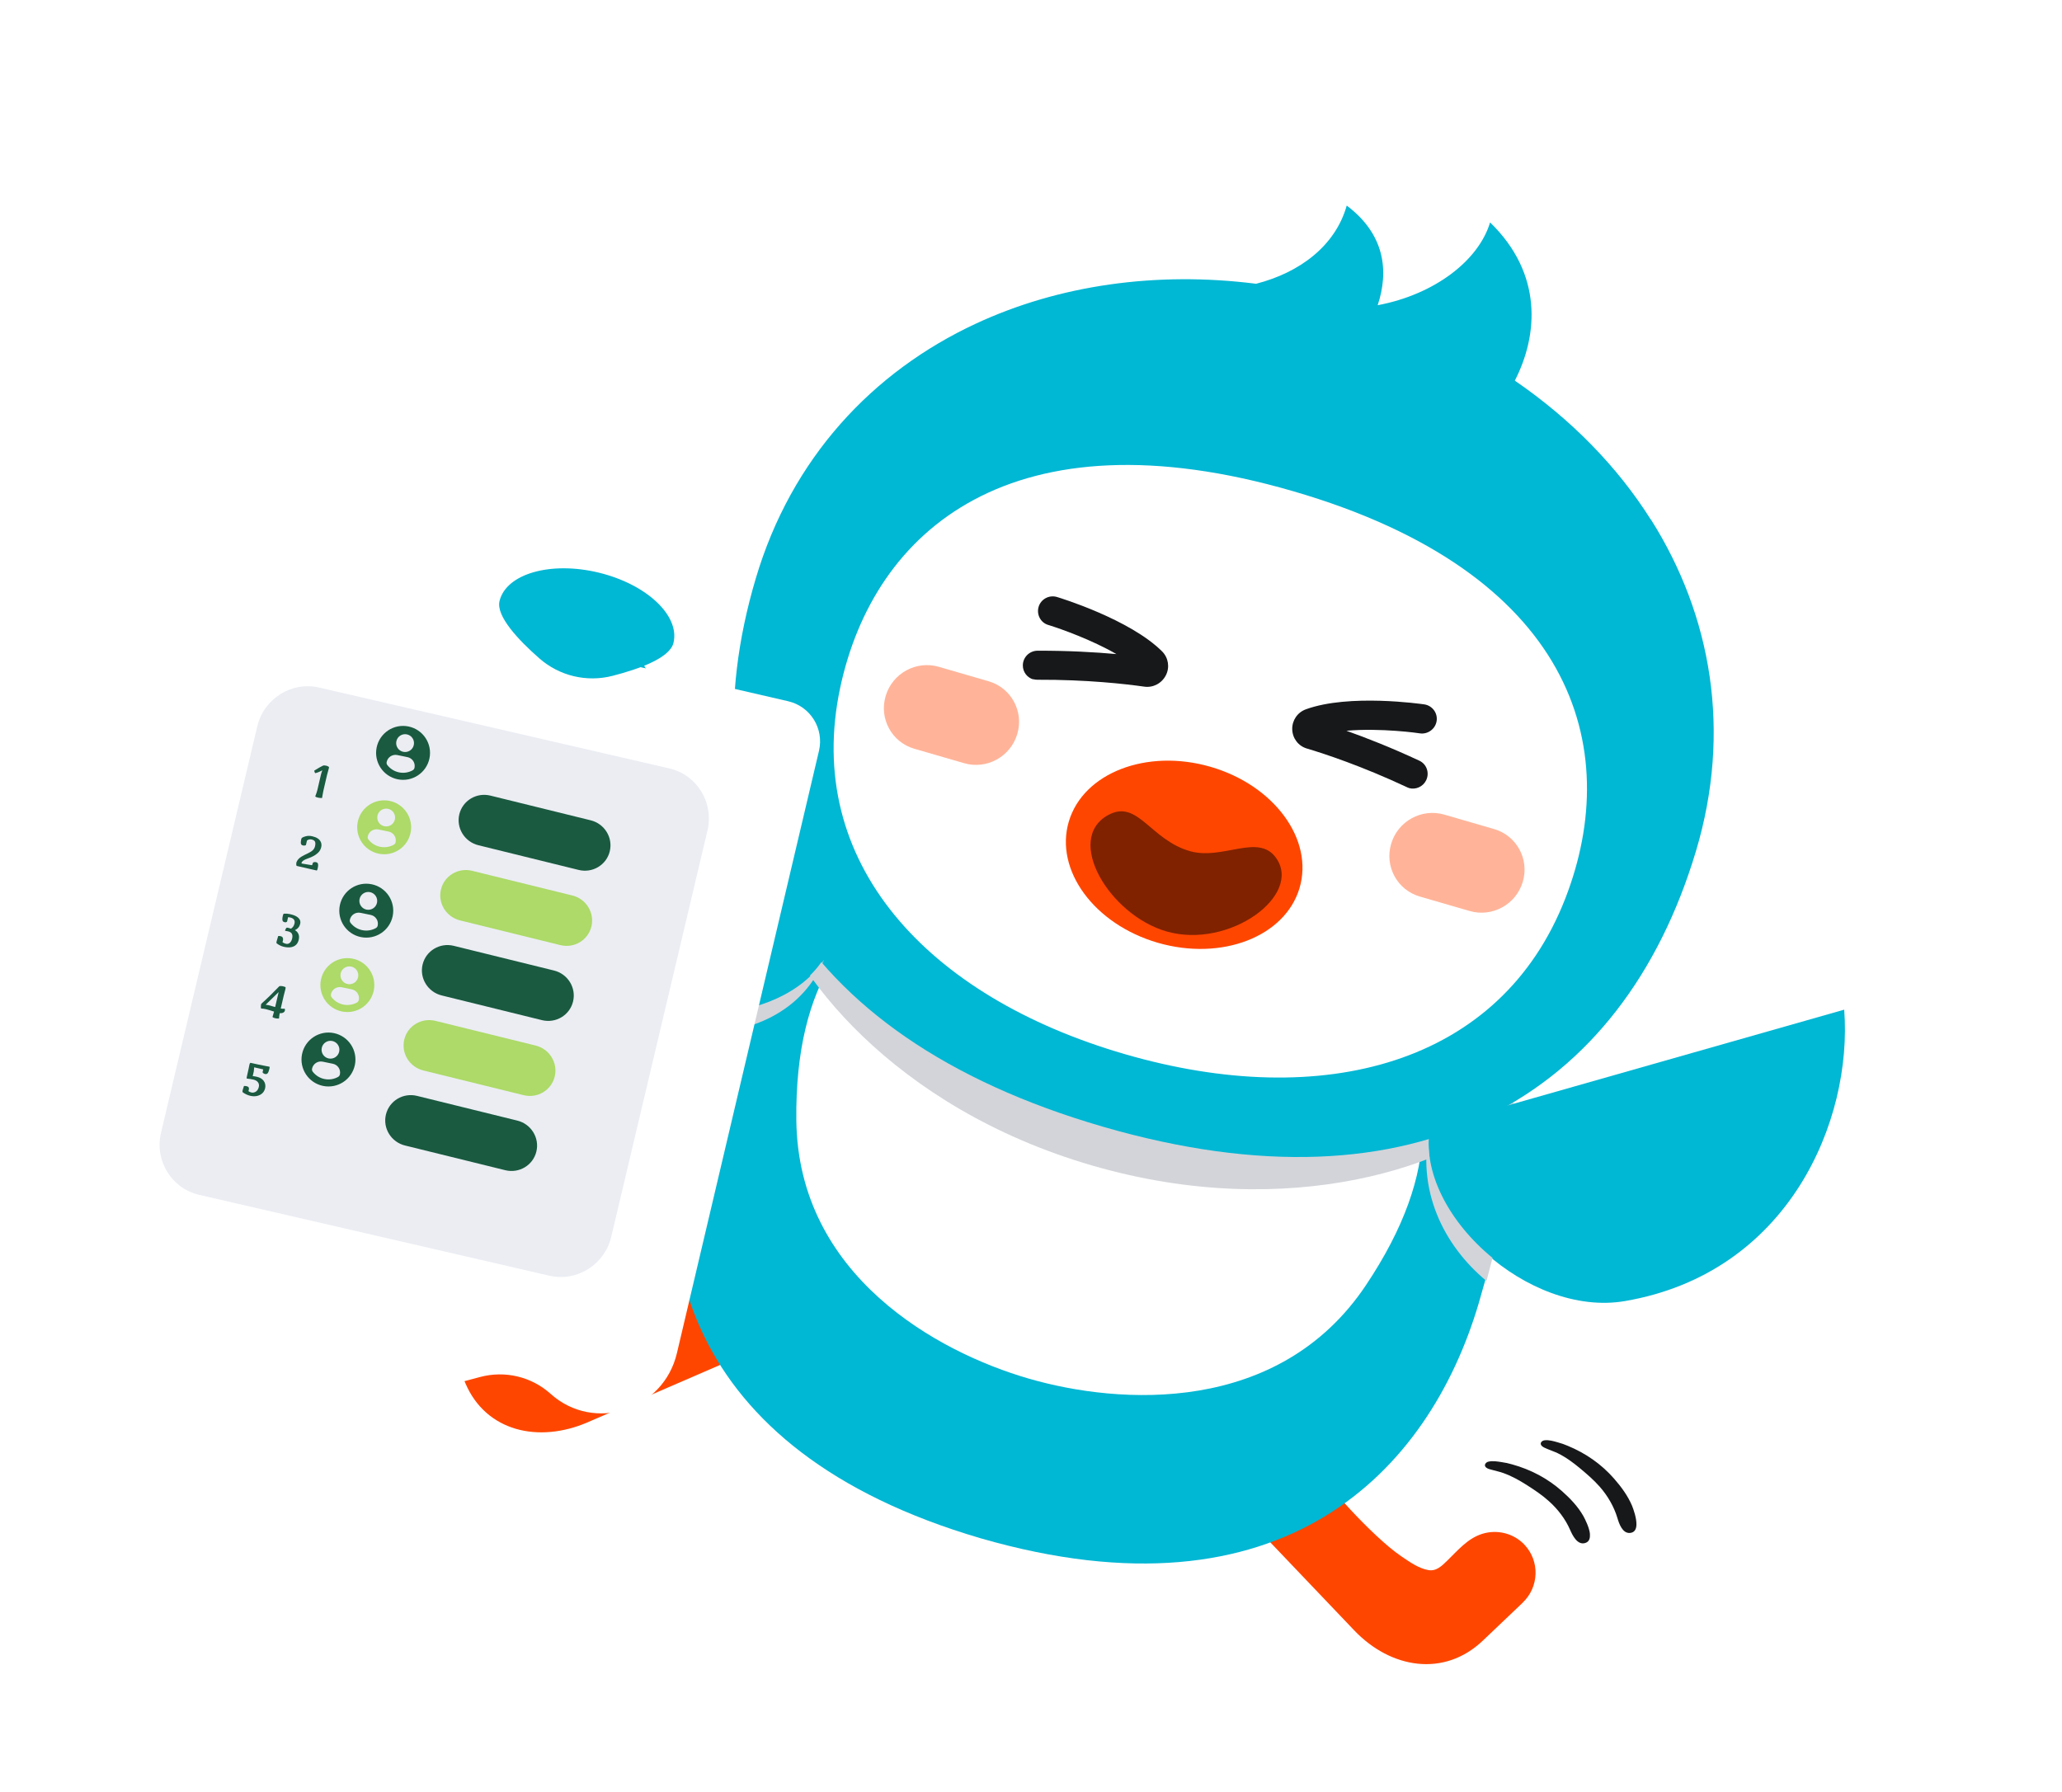 <svg width="199" height="173" viewBox="0 0 199 173" fill="none" xmlns="http://www.w3.org/2000/svg">
<path d="M42.871 128.737L44.914 133.518C46.901 138.172 51.978 139.334 56.723 137.281L70.846 131.162C72.873 130.281 73.819 127.962 72.976 125.972C72.123 123.984 69.794 123.092 67.765 123.963C66.837 124.37 65.922 124.828 65.002 125.266C62.856 126.288 60.699 127.312 58.467 128.127C57.453 128.502 56.419 128.839 55.355 129.054C54.459 129.235 53.42 129.464 52.52 129.275C51.747 129.108 51.466 128.386 51.195 127.749C50.662 126.462 50.253 125.054 49.145 124.125C48.011 123.181 46.379 122.945 45.002 123.546C42.974 124.428 42.028 126.747 42.871 128.737Z" fill="#FF4600"/>
<path d="M146.944 154.708L143.104 158.362C139.372 161.913 134.222 161.074 130.687 157.362L120.172 146.331C118.664 144.745 118.733 142.236 120.333 140.717C121.933 139.199 124.446 139.249 125.955 140.835C126.651 141.561 127.301 142.329 127.965 143.09C129.52 144.856 131.098 146.618 132.824 148.223C133.609 148.952 134.42 149.667 135.308 150.27C136.059 150.778 136.924 151.386 137.833 151.549C138.612 151.698 139.173 151.125 139.675 150.636C140.693 149.65 141.641 148.489 143.052 148.052C144.49 147.6 146.083 148.007 147.108 149.085C148.617 150.671 148.547 153.18 146.947 154.698L146.944 154.708Z" fill="#FF4600"/>
<path d="M157.929 147.185C157.953 146.546 157.649 145.7 157.509 145.347C157.099 144.37 156.463 143.517 155.775 142.727C154.546 141.323 153.034 140.271 151.31 139.559C150.984 139.419 150.662 139.304 150.321 139.216C149.931 139.103 149.491 138.975 149.076 139.021C148.789 139.05 148.554 139.315 148.792 139.563C148.946 139.719 149.182 139.787 149.377 139.878C149.683 140.011 150.018 140.119 150.32 140.263C151.117 140.65 151.828 141.18 152.505 141.744C153.183 142.309 153.82 142.861 154.402 143.52C155.157 144.386 155.762 145.419 156.091 146.517C156.246 147.041 156.572 148.038 157.318 147.965C157.753 147.925 157.918 147.594 157.929 147.185Z" fill="#16181A"/>
<path d="M153.448 148.101C153.393 147.461 152.986 146.663 152.806 146.332C152.279 145.409 151.54 144.637 150.757 143.941C149.357 142.698 147.728 141.846 145.928 141.346C145.59 141.247 145.256 141.173 144.903 141.126C144.498 141.064 144.052 140.99 143.645 141.084C143.37 141.149 143.169 141.447 143.43 141.657C143.6 141.795 143.845 141.833 144.05 141.892C144.378 141.988 144.715 142.052 145.027 142.165C145.865 142.453 146.637 142.889 147.377 143.361C148.116 143.832 148.822 144.304 149.48 144.897C150.334 145.658 151.072 146.619 151.528 147.666C151.747 148.164 152.197 149.12 152.926 148.953C153.356 148.855 153.471 148.509 153.437 148.098L153.448 148.101Z" fill="#16181A"/>
<path d="M142.401 94.382C137.125 89.146 127.379 85.249 114.657 81.555C101.936 77.862 91.602 75.93 84.3 77.515C76.082 79.301 70.032 92.931 66.755 103.794C61.894 119.961 65.551 139.969 94.67 148.489C123.823 156.897 137.892 142.035 142.695 125.841C145.921 114.962 148.317 100.272 142.391 94.379L142.401 94.382Z" fill="#00B7D4"/>
<path d="M113.227 86.305C98.731 82.097 76.554 81.222 76.853 108.128C77.025 123.123 90.451 130.504 99.265 133.063C108.079 135.622 123.419 136.592 131.805 124.082C146.841 101.628 127.725 90.503 113.227 86.305Z" fill="white"/>
<g style="mix-blend-mode:multiply">
<path d="M142.383 94.467C137.098 89.218 127.336 85.311 114.604 81.611C101.873 77.912 91.513 75.972 84.199 77.559C80.4 78.384 77.056 81.75 74.248 86.197C76.013 93.612 86.129 106.899 105.401 112.499C124.672 118.099 140.473 112.332 146.024 107.054C146.095 101.812 145.144 97.198 142.403 94.473L142.383 94.467Z" fill="#D2D4D9"/>
</g>
<path d="M177.982 97.457C178.807 108.175 172.626 122.877 156.816 125.585C147.522 127.18 136.509 117.175 138.01 108.835L177.982 97.457Z" fill="#00B7D4"/>
<g style="mix-blend-mode:multiply">
<path d="M144.038 121.416C139.924 118.043 137.214 113.167 138.01 108.752C136.645 114.813 139.293 120.194 143.46 123.649C143.657 122.917 143.846 122.171 144.038 121.416Z" fill="#D2D4D9"/>
</g>
<path d="M159.313 50.146C156.061 44.987 151.582 40.44 146.194 36.74C148.454 32.336 148.91 26.418 143.806 21.467C142.712 25.131 138.471 28.426 132.958 29.461C134.066 26.124 133.63 22.594 129.971 19.842C128.878 23.728 125.438 26.311 121.225 27.39C111.539 26.168 102.161 27.527 94.181 31.238C84.187 35.889 76.382 44.232 72.942 55.823C65.905 79.504 76.058 99.934 106.435 108.752C136.811 117.571 156.573 105.825 163.672 82.162C167.142 70.58 165.177 59.4 159.333 50.152L159.313 50.146Z" fill="#00B7D4"/>
<path d="M57.996 57.388C50.027 64.681 44.438 79.604 54.151 92.231C59.868 99.661 74.793 99.747 79.43 92.631L57.986 57.385L57.996 57.388Z" fill="#00B7D4"/>
<g style="mix-blend-mode:multiply">
<path d="M79.533 92.622C77.416 95.877 73.137 97.626 68.58 97.848C68.347 98.481 68.11 99.124 67.9 99.752C72.913 99.606 77.577 97.424 79.533 92.622Z" fill="#D2D4D9"/>
</g>
<path d="M124.779 47.407C97.782 39.569 84.34 51.092 81.083 66.395C77.506 83.219 89.45 96.202 108.553 101.749C127.657 107.295 144.83 102.766 151.069 86.714C156.742 72.112 151.776 55.245 124.779 47.407Z" fill="white"/>
<path d="M111.742 91C117.888 92.781 124.008 90.422 125.412 85.732C126.815 81.042 122.97 75.796 116.824 74.015C110.678 72.234 104.558 74.593 103.154 79.283C101.751 83.973 105.596 89.219 111.742 91Z" fill="#FF4600"/>
<path d="M112.569 89.903C118.636 91.657 125.812 86.379 123.105 82.745C121.395 80.45 117.999 83.028 114.887 82.169C111.013 81.1 109.814 77.1 106.946 78.672C102.708 80.994 107.054 88.308 112.569 89.903Z" fill="#802200"/>
<path d="M144.197 80.025L139.384 78.629C137.207 77.997 134.914 79.253 134.262 81.434L134.259 81.444C133.607 83.625 134.844 85.905 137.022 86.537L141.834 87.933C144.012 88.565 146.305 87.309 146.957 85.128L146.96 85.118C147.611 82.937 146.374 80.657 144.197 80.025Z" fill="#FFB499"/>
<path d="M95.413 65.759L90.6 64.363C88.423 63.731 86.129 64.987 85.478 67.168L85.475 67.178C84.823 69.359 86.06 71.639 88.237 72.271L93.05 73.667C95.228 74.299 97.521 73.043 98.172 70.862L98.175 70.852C98.827 68.671 97.59 66.391 95.413 65.759Z" fill="#FFB499"/>
<path d="M99.722 65.58C99.138 65.41 98.709 64.873 98.713 64.228C98.712 63.447 99.346 62.817 100.127 62.809C103.134 62.801 105.736 62.953 107.741 63.134C105.368 61.765 102.434 60.713 101.17 60.324C100.423 60.108 100.016 59.309 100.236 58.571C100.457 57.832 101.242 57.402 102 57.622C102.287 57.705 109.065 59.782 112.165 62.889C112.762 63.497 112.909 64.421 112.513 65.187C112.114 65.963 111.282 66.402 110.429 66.277C108.635 66.024 104.915 65.592 100.102 65.612C99.966 65.617 99.83 65.589 99.707 65.553L99.722 65.58Z" fill="#16181A"/>
<path d="M135.961 76.051C135.889 76.031 135.817 76.01 135.752 75.968C131.417 73.942 127.852 72.763 126.124 72.25C125.295 72.01 124.73 71.255 124.711 70.391C124.691 69.526 125.222 68.755 126.031 68.465C130.203 66.943 137.169 67.949 137.468 67.991C138.233 68.113 138.766 68.825 138.647 69.594C138.529 70.362 137.801 70.898 137.033 70.787C136.982 70.772 133.268 70.241 129.942 70.536C131.833 71.208 134.264 72.158 136.979 73.425C137.683 73.752 137.976 74.595 137.642 75.301C137.341 75.939 136.623 76.255 135.968 76.064L135.961 76.051Z" fill="#16181A"/>
<g filter="url(#filter0_d_133_47422)">
<path d="M17.44 60.408C18.706 55.038 24.047 51.681 29.369 52.909L76.059 63.685C78.211 64.181 79.545 66.327 79.038 68.477L65.327 126.615C64.023 132.145 57.325 134.303 53.141 130.541C51.294 128.881 48.736 128.27 46.327 128.914L41.336 130.248C36.59 131.517 31.549 130.354 27.86 127.138L23.724 123.532C21.996 122.025 19.666 121.414 17.412 121.876L13.525 122.674C8.224 123.761 3.627 118.978 4.877 113.676L17.44 60.408Z" fill="white"/>
<path d="M24.826 66.125C25.46 63.434 28.136 61.751 30.803 62.367L64.6 70.171C67.267 70.787 68.914 73.469 68.279 76.16L58.992 115.375C58.358 118.067 55.682 119.75 53.015 119.134L19.218 111.329C16.551 110.713 14.904 108.032 15.538 105.34L24.826 66.125Z" fill="#EBEDF3"/>
<path d="M57.008 75.18C58.345 75.509 59.168 76.849 58.848 78.171C58.527 79.494 57.184 80.299 55.847 79.97L46.168 77.585C44.832 77.255 44.008 75.916 44.329 74.594C44.649 73.271 45.992 72.466 47.329 72.795L57.008 75.18Z" fill="#1A5A40"/>
<path d="M49.925 104.164C51.261 104.493 52.085 105.832 51.764 107.155C51.444 108.478 50.1 109.283 48.764 108.953L39.085 106.568C37.748 106.239 36.925 104.9 37.245 103.577C37.566 102.254 38.909 101.449 40.245 101.779L49.925 104.164Z" fill="#1A5A40"/>
<path d="M55.237 82.437C56.574 82.766 57.397 84.105 57.077 85.428C56.756 86.751 55.413 87.556 54.077 87.226L44.397 84.841C43.061 84.512 42.237 83.173 42.558 81.85C42.878 80.527 44.221 79.722 45.558 80.052L55.237 82.437Z" fill="#ADDA68"/>
<path d="M53.466 89.679C54.802 90.008 55.626 91.348 55.305 92.67C54.985 93.993 53.642 94.798 52.305 94.469L42.626 92.084C41.289 91.754 40.466 90.415 40.786 89.093C41.107 87.77 42.45 86.965 43.786 87.294L53.466 89.679Z" fill="#1A5A40"/>
<path d="M51.696 96.921C53.033 97.251 53.856 98.59 53.536 99.913C53.215 101.235 51.872 102.041 50.535 101.711L40.856 99.326C39.52 98.997 38.696 97.658 39.017 96.335C39.337 95.012 40.681 94.207 42.017 94.536L51.696 96.921Z" fill="#ADDA68"/>
<path d="M25.191 101.624C24.894 101.814 24.546 101.862 24.146 101.77C24.026 101.742 23.899 101.697 23.764 101.634C23.63 101.571 23.513 101.5 23.415 101.422C23.396 101.387 23.395 101.33 23.414 101.25C23.417 101.238 23.435 101.174 23.469 101.059C23.503 100.943 23.528 100.865 23.545 100.824C23.627 100.817 23.715 100.824 23.812 100.847C23.909 100.869 23.972 100.91 23.999 100.968C24.027 101.026 24.035 101.084 24.021 101.143C24.008 101.201 23.993 101.258 23.977 101.315C23.995 101.338 24.033 101.364 24.092 101.392C24.152 101.42 24.212 101.442 24.273 101.456C24.334 101.468 24.397 101.469 24.462 101.458C24.526 101.447 24.593 101.424 24.66 101.389C24.729 101.352 24.793 101.294 24.851 101.213C24.909 101.131 24.951 101.032 24.978 100.917C25.018 100.742 24.99 100.591 24.894 100.464C24.797 100.338 24.651 100.252 24.457 100.207C24.265 100.162 24.051 100.13 23.817 100.109C23.805 100.09 23.8 100.069 23.801 100.046C23.802 100.022 23.812 99.972 23.829 99.896L24.002 99.115L24.076 98.745C24.093 98.671 24.124 98.618 24.169 98.586C24.676 98.703 25.199 98.812 25.739 98.914L26.008 98.963C26.02 98.981 26.025 99.002 26.024 99.028C26.022 99.052 26.013 99.101 25.997 99.174C25.95 99.375 25.895 99.513 25.831 99.59C25.767 99.665 25.685 99.691 25.584 99.668C25.521 99.653 25.469 99.632 25.428 99.603C25.388 99.574 25.364 99.548 25.354 99.525L25.34 99.494L25.402 99.223L24.532 99.022C24.517 99.234 24.503 99.371 24.489 99.432L24.388 99.867C24.505 99.878 24.641 99.902 24.798 99.938C24.956 99.975 25.086 100.026 25.189 100.091C25.291 100.156 25.377 100.234 25.447 100.327C25.519 100.419 25.567 100.528 25.593 100.654C25.619 100.779 25.617 100.908 25.587 101.04C25.527 101.297 25.395 101.492 25.191 101.624Z" fill="#1A5A40"/>
<path d="M27.541 91.492L27.389 92.076L27.094 93.347C27.266 93.376 27.387 93.379 27.458 93.355C27.502 93.395 27.514 93.459 27.494 93.546C27.474 93.631 27.419 93.697 27.326 93.744C27.236 93.791 27.125 93.808 26.995 93.796C26.957 94.003 26.934 94.174 26.926 94.31C26.799 94.32 26.676 94.311 26.556 94.283C26.436 94.255 26.35 94.216 26.297 94.165C26.358 93.961 26.409 93.787 26.448 93.643C26.087 93.525 25.822 93.446 25.652 93.407C25.485 93.368 25.334 93.349 25.202 93.35C25.185 93.312 25.176 93.253 25.174 93.174C25.173 93.096 25.178 93.032 25.189 92.984C25.2 92.936 25.211 92.904 25.22 92.887C25.799 92.367 26.382 91.799 26.971 91.181C27.087 91.169 27.194 91.174 27.29 91.196C27.387 91.219 27.476 91.247 27.555 91.282C27.57 91.318 27.565 91.388 27.541 91.492ZM25.64 92.98C25.71 92.983 25.803 92.998 25.917 93.024C26.031 93.051 26.243 93.111 26.553 93.204C26.618 92.939 26.731 92.458 26.892 91.759C26.727 91.913 26.508 92.128 26.233 92.402C25.958 92.676 25.76 92.869 25.64 92.98Z" fill="#1A5A40"/>
<path d="M27.706 84.947C27.648 85.016 27.571 85.039 27.475 85.017C27.38 84.995 27.318 84.957 27.288 84.904C27.236 84.808 27.239 84.636 27.296 84.389C27.321 84.283 27.349 84.217 27.381 84.193C27.593 84.177 27.79 84.19 27.972 84.232C28.155 84.274 28.296 84.315 28.395 84.356C28.496 84.395 28.588 84.442 28.669 84.497C28.75 84.552 28.817 84.614 28.868 84.68C28.98 84.821 29.015 84.983 28.973 85.168C28.908 85.447 28.737 85.652 28.46 85.784C28.61 85.862 28.722 85.981 28.796 86.14C28.869 86.299 28.88 86.489 28.829 86.71C28.739 87.1 28.507 87.336 28.132 87.419C27.923 87.465 27.676 87.455 27.391 87.389C27.141 87.331 26.909 87.218 26.694 87.049C26.676 87.015 26.672 86.975 26.683 86.929C26.693 86.882 26.7 86.852 26.703 86.838L26.847 86.35C26.928 86.343 27.001 86.346 27.066 86.361C27.131 86.376 27.179 86.395 27.211 86.419C27.245 86.443 27.269 86.469 27.284 86.499C27.301 86.527 27.311 86.561 27.315 86.6C27.322 86.658 27.319 86.717 27.305 86.778C27.291 86.837 27.277 86.892 27.262 86.944C27.35 87.015 27.462 87.066 27.598 87.097C27.735 87.129 27.858 87.099 27.967 87.007C28.075 86.914 28.151 86.775 28.194 86.588C28.238 86.399 28.229 86.248 28.169 86.134C28.108 86.019 27.986 85.939 27.802 85.897C27.774 85.89 27.753 85.886 27.737 85.884L27.52 85.847C27.512 85.842 27.512 85.823 27.52 85.788C27.528 85.754 27.549 85.707 27.581 85.648C27.615 85.588 27.643 85.554 27.666 85.546C27.688 85.536 27.738 85.541 27.815 85.558C27.892 85.576 27.982 85.603 28.085 85.638C28.259 85.525 28.371 85.361 28.421 85.147C28.493 84.836 28.352 84.639 27.999 84.558C27.95 84.546 27.885 84.536 27.803 84.528L27.706 84.947Z" fill="#1A5A40"/>
<path d="M30.401 77.691C30.448 77.487 30.447 77.336 30.397 77.238C30.349 77.138 30.244 77.07 30.082 77.032C29.921 76.995 29.77 77.025 29.628 77.123L29.526 77.562C29.502 77.584 29.464 77.601 29.411 77.612C29.357 77.623 29.294 77.62 29.221 77.603C29.15 77.586 29.099 77.553 29.069 77.502C29.038 77.452 29.026 77.377 29.031 77.278C29.038 77.18 29.05 77.093 29.068 77.017C29.085 76.942 29.111 76.891 29.146 76.866C29.181 76.841 29.228 76.815 29.288 76.79C29.349 76.765 29.422 76.741 29.508 76.719C29.706 76.668 29.913 76.667 30.128 76.717C30.346 76.767 30.524 76.838 30.664 76.93C30.804 77.022 30.904 77.14 30.967 77.285C31.03 77.43 31.041 77.593 30.999 77.775C30.949 77.992 30.843 78.174 30.683 78.321C30.52 78.471 30.347 78.587 30.166 78.671C29.999 78.75 29.833 78.82 29.665 78.879C29.326 78.999 29.139 79.133 29.105 79.28C29.099 79.306 29.098 79.329 29.101 79.347C29.203 79.362 29.372 79.39 29.607 79.431C29.844 79.473 30.013 79.501 30.116 79.516L30.206 79.265C30.23 79.243 30.268 79.227 30.32 79.216C30.374 79.203 30.437 79.206 30.51 79.223C30.583 79.239 30.634 79.273 30.663 79.323C30.717 79.414 30.715 79.584 30.658 79.833C30.633 79.94 30.604 80.005 30.572 80.026C30.453 80.001 29.912 79.878 28.949 79.655L28.654 79.587C28.615 79.578 28.594 79.533 28.591 79.453C28.588 79.372 28.595 79.296 28.611 79.225C28.697 79.01 28.854 78.832 29.082 78.692C29.182 78.631 29.287 78.574 29.398 78.52C29.511 78.466 29.62 78.413 29.726 78.361C29.834 78.309 29.933 78.254 30.023 78.195C30.228 78.062 30.354 77.894 30.401 77.691Z" fill="#1A5A40"/>
<path d="M31.742 70.137L31.562 70.799L31.201 72.359C31.167 72.509 31.132 72.695 31.099 72.916L31.082 73.025C30.957 73.034 30.825 73.022 30.686 72.99C30.547 72.958 30.459 72.919 30.424 72.873C30.531 72.592 30.602 72.375 30.637 72.222L30.967 70.799C30.996 70.671 31.035 70.543 31.084 70.415L31.109 70.351C30.836 70.501 30.603 70.594 30.412 70.631C30.41 70.626 30.404 70.613 30.393 70.59C30.383 70.567 30.374 70.546 30.366 70.527C30.342 70.469 30.329 70.421 30.328 70.383C30.397 70.334 30.558 70.237 30.811 70.091C31.064 69.945 31.22 69.874 31.28 69.877C31.34 69.88 31.41 69.89 31.49 69.909C31.571 69.928 31.655 69.965 31.742 70.022C31.754 70.047 31.753 70.086 31.742 70.137Z" fill="#1A5A40"/>
</g>
<path d="M57.767 55.268C62.403 56.386 65.639 59.426 64.996 62.058C64.641 63.51 61.692 64.573 59.119 65.234C56.621 65.876 53.986 65.245 52.052 63.549C50.036 61.78 47.853 59.47 48.209 58.011C48.853 55.378 53.132 54.151 57.767 55.268Z" fill="#00B7D4"/>
<g clip-path="url(#clip0_133_47422)">
<path d="M39.424 70.122C38.016 69.832 36.64 70.738 36.35 72.146C36.06 73.554 36.967 74.93 38.374 75.22C39.782 75.51 41.158 74.604 41.448 73.196C41.738 71.788 40.832 70.412 39.424 70.122ZM39.267 70.884C39.733 70.98 40.033 71.435 39.937 71.901C39.841 72.367 39.386 72.666 38.92 72.57C38.454 72.474 38.155 72.019 38.251 71.554C38.346 71.088 38.802 70.788 39.267 70.884ZM38.511 74.553C38.046 74.458 37.656 74.201 37.385 73.853C37.319 73.769 37.294 73.659 37.315 73.554C37.413 73.082 37.873 72.783 38.345 72.88L39.326 73.082C39.798 73.179 40.101 73.636 40.004 74.108C39.982 74.213 39.916 74.303 39.822 74.355C39.436 74.567 38.976 74.649 38.511 74.553Z" fill="#1A5A40"/>
</g>
<g clip-path="url(#clip1_133_47422)">
<path d="M37.6 77.305C36.192 77.016 34.816 77.922 34.526 79.329C34.236 80.737 35.142 82.114 36.55 82.403C37.958 82.693 39.334 81.787 39.624 80.379C39.914 78.972 39.008 77.595 37.6 77.305ZM37.443 78.068C37.909 78.164 38.208 78.619 38.112 79.084C38.017 79.55 37.562 79.85 37.096 79.754C36.63 79.658 36.33 79.203 36.426 78.737C36.522 78.272 36.977 77.972 37.443 78.068ZM36.687 81.737C36.222 81.641 35.831 81.384 35.561 81.037C35.495 80.952 35.47 80.843 35.491 80.738C35.588 80.266 36.048 79.966 36.521 80.064L37.502 80.266C37.974 80.363 38.277 80.819 38.18 81.291C38.158 81.396 38.092 81.487 37.998 81.538C37.612 81.751 37.151 81.833 36.687 81.737Z" fill="#ADDA68"/>
</g>
<g clip-path="url(#clip2_133_47422)">
<path d="M35.872 85.352C34.465 85.062 33.088 85.968 32.798 87.376C32.508 88.784 33.415 90.16 34.822 90.45C36.23 90.74 37.607 89.833 37.897 88.426C38.186 87.018 37.28 85.641 35.872 85.352ZM35.715 86.114C36.181 86.21 36.481 86.665 36.385 87.131C36.289 87.596 35.834 87.896 35.368 87.8C34.903 87.704 34.603 87.249 34.699 86.783C34.795 86.318 35.25 86.018 35.715 86.114ZM34.959 89.783C34.495 89.687 34.104 89.431 33.834 89.083C33.768 88.998 33.742 88.889 33.764 88.784C33.861 88.312 34.321 88.013 34.793 88.11L35.774 88.312C36.247 88.409 36.55 88.865 36.452 89.338C36.431 89.443 36.364 89.533 36.27 89.585C35.884 89.797 35.424 89.879 34.959 89.783Z" fill="#1A5A40"/>
</g>
<g clip-path="url(#clip3_133_47422)">
<path d="M34.048 92.535C32.64 92.245 31.264 93.151 30.974 94.559C30.684 95.967 31.59 97.343 32.998 97.633C34.406 97.923 35.782 97.017 36.072 95.609C36.362 94.201 35.456 92.825 34.048 92.535ZM33.891 93.297C34.357 93.393 34.657 93.849 34.561 94.314C34.465 94.78 34.01 95.08 33.544 94.984C33.078 94.888 32.779 94.433 32.874 93.967C32.97 93.501 33.426 93.201 33.891 93.297ZM33.135 96.967C32.67 96.871 32.28 96.614 32.009 96.266C31.943 96.182 31.918 96.072 31.939 95.968C32.037 95.495 32.497 95.196 32.969 95.293L33.95 95.495C34.422 95.593 34.725 96.049 34.628 96.521C34.606 96.626 34.54 96.716 34.446 96.768C34.06 96.981 33.6 97.062 33.135 96.967Z" fill="#ADDA68"/>
</g>
<g clip-path="url(#clip4_133_47422)">
<path d="M32.224 99.719C30.817 99.429 29.44 100.335 29.15 101.743C28.86 103.151 29.767 104.527 31.174 104.817C32.583 105.107 33.959 104.201 34.249 102.793C34.538 101.385 33.632 100.009 32.224 99.719ZM32.067 100.481C32.533 100.577 32.833 101.032 32.737 101.498C32.641 101.964 32.186 102.263 31.72 102.167C31.255 102.072 30.955 101.616 31.051 101.151C31.147 100.685 31.602 100.385 32.067 100.481ZM31.311 104.15C30.847 104.055 30.456 103.798 30.186 103.45C30.12 103.366 30.094 103.256 30.116 103.151C30.213 102.679 30.673 102.38 31.145 102.477L32.126 102.679C32.599 102.777 32.901 103.233 32.804 103.705C32.783 103.81 32.716 103.9 32.622 103.952C32.236 104.165 31.776 104.246 31.311 104.15Z" fill="#1A5A40"/>
</g>
<defs>
<filter id="filter0_d_133_47422" x="0.67" y="52.656" width="82.476" height="87.77" filterUnits="userSpaceOnUse" color-interpolation-filters="sRGB">
<feFlood flood-opacity="0" result="BackgroundImageFix"/>
<feColorMatrix in="SourceAlpha" type="matrix" values="0 0 0 0 0 0 0 0 0 0 0 0 0 0 0 0 0 0 127 0" result="hardAlpha"/>
<feOffset dy="4"/>
<feGaussianBlur stdDeviation="2"/>
<feComposite in2="hardAlpha" operator="out"/>
<feColorMatrix type="matrix" values="0 0 0 0 0 0 0 0 0 0 0 0 0 0 0 0 0 0 0.25 0"/>
<feBlend mode="normal" in2="BackgroundImageFix" result="effect1_dropShadow_133_47422"/>
<feBlend mode="normal" in="SourceGraphic" in2="effect1_dropShadow_133_47422" result="shape"/>
</filter>
<clipPath id="clip0_133_47422">
<rect width="5.205" height="5.205" fill="white" transform="translate(36.875 69.597) rotate(11.636)"/>
</clipPath>
<clipPath id="clip1_133_47422">
<rect width="5.205" height="5.205" fill="white" transform="translate(35.051 76.78) rotate(11.636)"/>
</clipPath>
<clipPath id="clip2_133_47422">
<rect width="5.205" height="5.205" fill="white" transform="translate(33.323 84.826) rotate(11.636)"/>
</clipPath>
<clipPath id="clip3_133_47422">
<rect width="5.205" height="5.205" fill="white" transform="translate(31.499 92.01) rotate(11.636)"/>
</clipPath>
<clipPath id="clip4_133_47422">
<rect width="5.205" height="5.205" fill="white" transform="translate(29.675 99.194) rotate(11.636)"/>
</clipPath>
</defs>
</svg>
